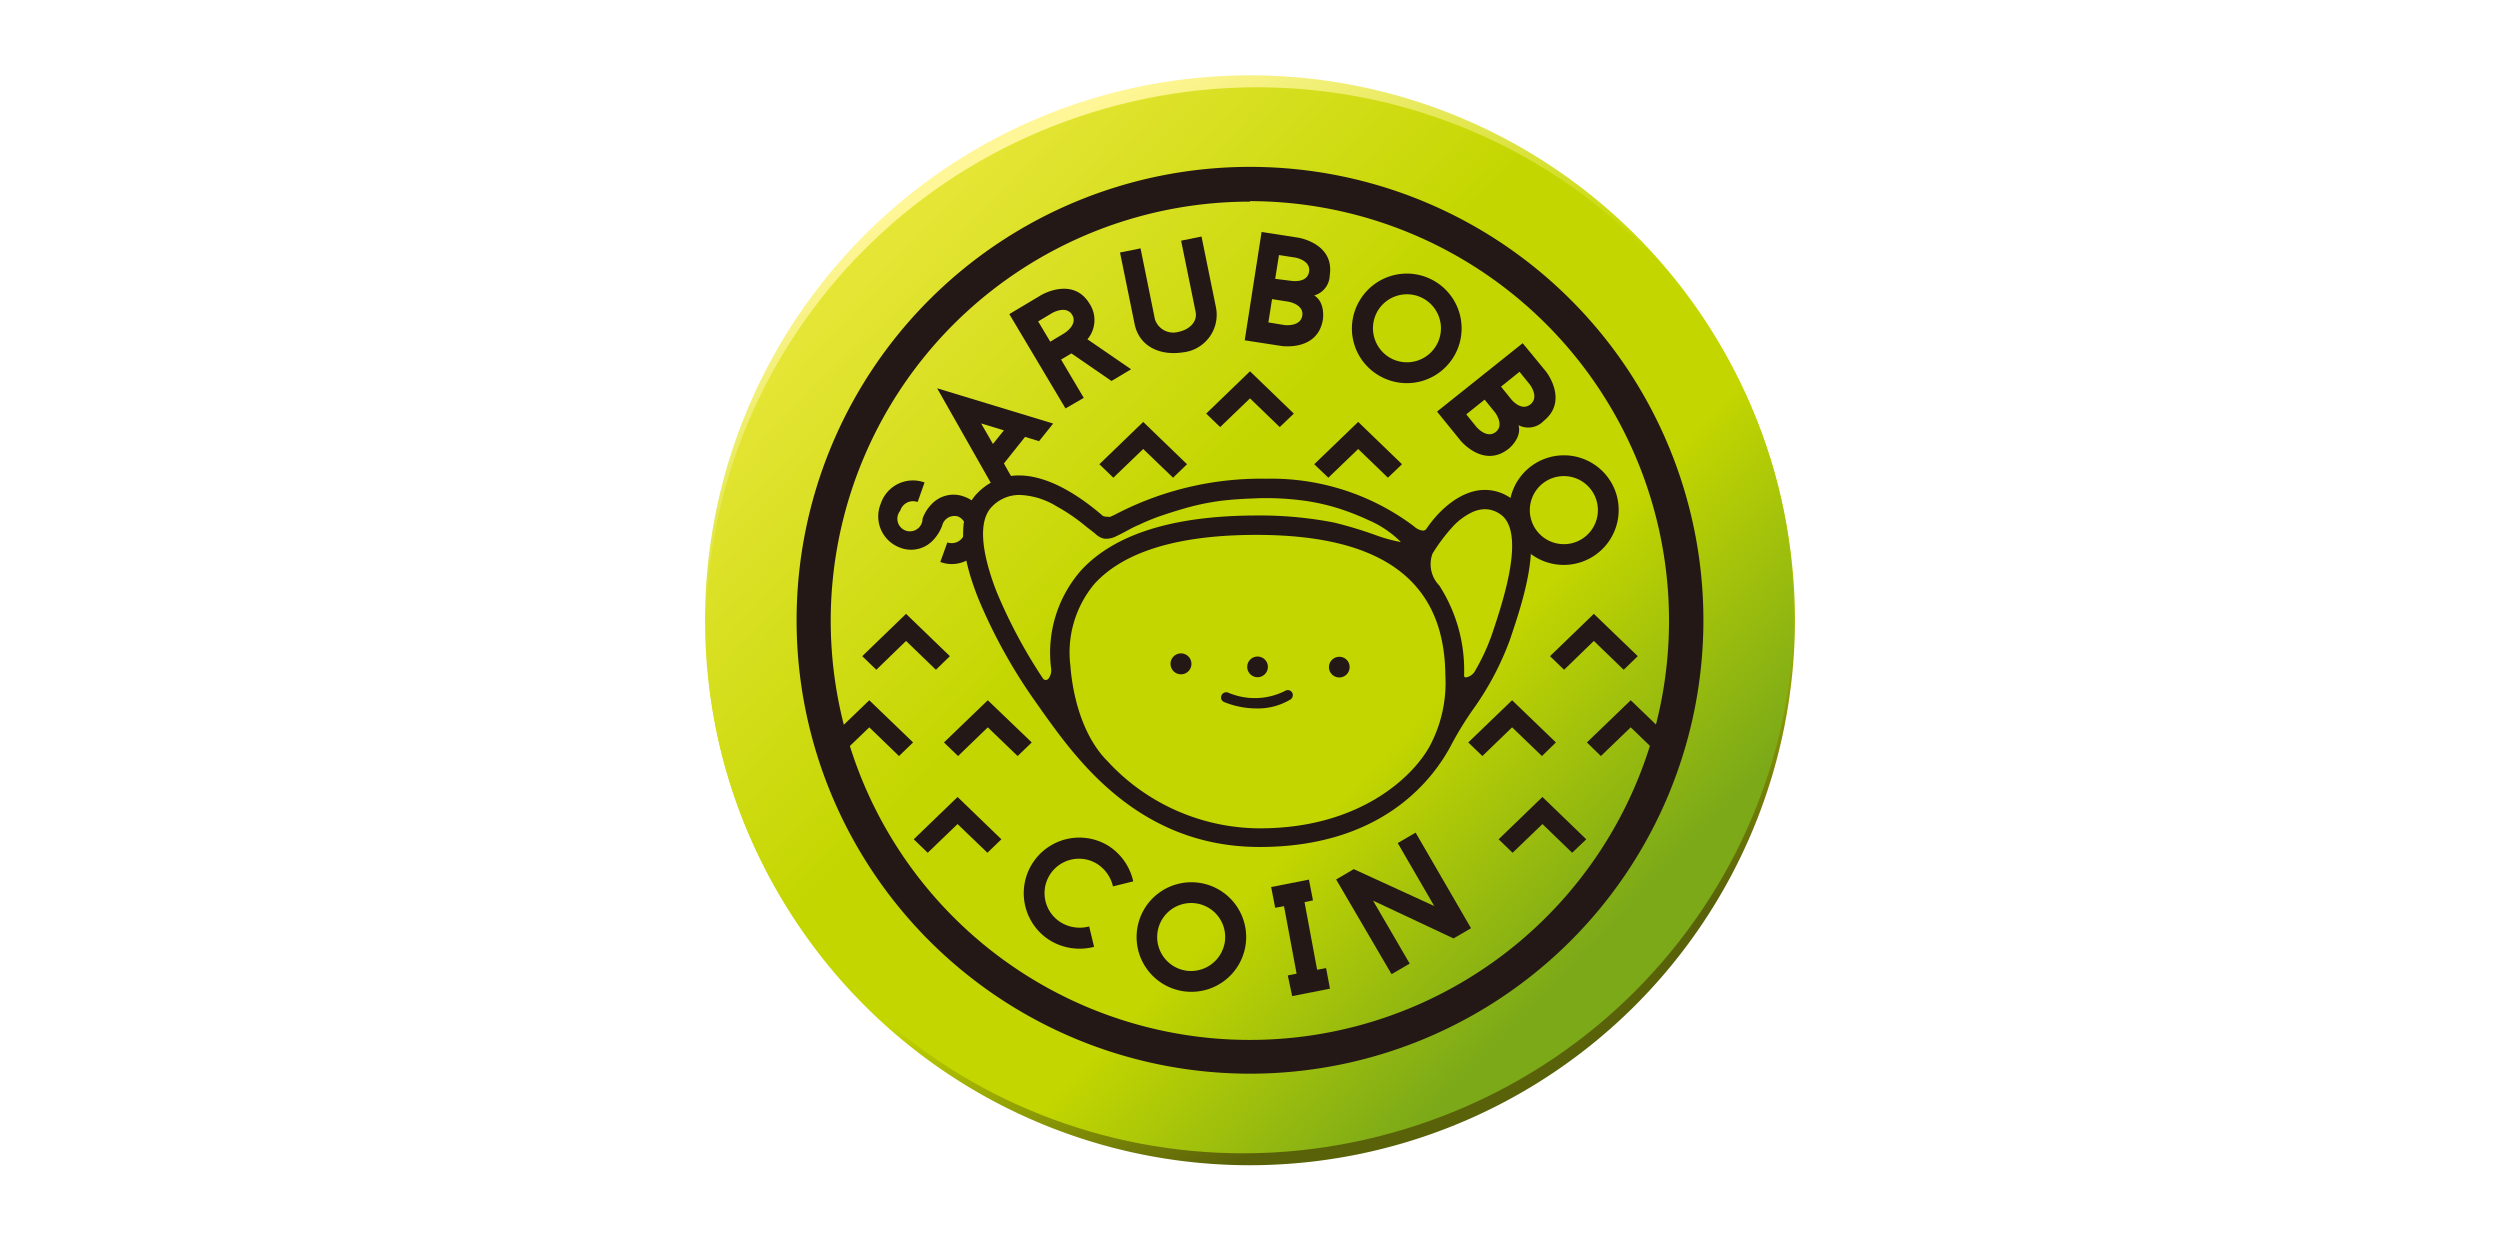 <svg id="レイヤー_1" data-name="レイヤー 1" xmlns="http://www.w3.org/2000/svg" xmlns:xlink="http://www.w3.org/1999/xlink" viewBox="0 0 198.5 98.5"><defs><style>.cls-1{fill:#fff;}.cls-2{fill:url(#linear-gradient);}.cls-3{fill:url(#linear-gradient-2);}.cls-4{fill:#231815;}</style><linearGradient id="linear-gradient" x1="79.84" y1="13.24" x2="117.92" y2="82.67" gradientUnits="userSpaceOnUse"><stop offset="0" stop-color="#fff697"/><stop offset="0.22" stop-color="#dfe548"/><stop offset="0.4" stop-color="#c3d600"/><stop offset="0.71" stop-color="#c3d600"/><stop offset="1" stop-color="#5a6209"/></linearGradient><linearGradient id="linear-gradient-2" x1="132.18" y1="85.04" x2="169.56" y2="153.19" gradientTransform="matrix(0.96, -0.3, 0.3, 0.96, -81, -20.77)" gradientUnits="userSpaceOnUse"><stop offset="0" stop-color="#e4e534"/><stop offset="0.4" stop-color="#c3d600"/><stop offset="0.71" stop-color="#c3d600"/><stop offset="1" stop-color="#7ba918"/></linearGradient></defs><rect class="cls-1" width="198.5" height="98.5"/><rect class="cls-1" width="198.5" height="98.5"/><path class="cls-2" d="M100,93.27A43.27,43.27,0,1,1,143.27,50,43.32,43.32,0,0,1,100,93.27Z" transform="translate(-0.75 -0.75)"/><path class="cls-3" d="M112.49,90.34C89.7,97.4,65.55,85,58.67,62.8s6-46.09,28.84-53.14S134.44,15,141.33,37.2,135.28,83.29,112.49,90.34Z" transform="translate(-0.75 -0.75)"/><path class="cls-4" d="M87.23,74.31l.39,1.62a4.55,4.55,0,0,1-3.45-.48,4.41,4.41,0,0,1,4.56-7.56,4.51,4.51,0,0,1,2,2.84l-1.61.4a2.89,2.89,0,0,0-1.28-1.8A2.73,2.73,0,0,0,85,74,2.89,2.89,0,0,0,87.23,74.31Z" transform="translate(-0.75 -0.75)"/><path class="cls-4" d="M99.65,75.78A4.35,4.35,0,1,1,96,70.85,4.35,4.35,0,0,1,99.65,75.78ZM98,75.55A2.7,2.7,0,1,0,95,77.83,2.72,2.72,0,0,0,98,75.55Z" transform="translate(-0.75 -0.75)"/><path class="cls-4" d="M104.33,72.38l1,5.37.71-.14.31,1.64-3,.59L103,78.2l.7-.14-1-5.36-.7.13-.32-1.65,3-.59.32,1.65Z" transform="translate(-0.75 -0.75)"/><path class="cls-4" d="M117.55,74.45l-1.39.81-6.39-3,2.91,5-1.44.84-4.4-7.52,1.4-.82,6.39,2.93-2.9-5,1.42-.83Z" transform="translate(-0.75 -0.75)"/><polygon class="cls-4" points="101.61 33.91 102.73 32.84 99.25 29.48 95.77 32.84 96.88 33.91 99.25 31.63 101.61 33.91"/><polygon class="cls-4" points="110.2 37.93 111.32 36.86 107.84 33.5 104.35 36.86 105.47 37.93 107.84 35.65 110.2 37.93"/><polygon class="cls-4" points="93.14 37.93 94.25 36.86 90.77 33.5 87.29 36.86 88.4 37.93 90.77 35.65 93.14 37.93"/><path class="cls-4" d="M120.64,40.26a3.56,3.56,0,0,0-2-.61c-1.88,0-3.62,1.58-4.62,3.07a.33.33,0,0,1-.29.16,1.23,1.23,0,0,1-.71-.34,18.84,18.84,0,0,0-11.74-3.78,25,25,0,0,0-12,2.85l-.36.17a.48.48,0,0,1-.22,0,1,1,0,0,1-.37-.06c-1.17-1-3.92-3.22-6.68-3.22a4.53,4.53,0,0,0-3.22,1.33c-1.61,1.55-1.61,4.4,0,8.45a42.28,42.28,0,0,0,4.61,8.29l.45.64C86.2,61,91.15,68,100.76,68s13.77-5.22,15.34-8.33a27,27,0,0,1,1.53-2.48,23.3,23.3,0,0,0,3-5.62C121.8,48.11,123.76,42.25,120.64,40.26ZM117.88,54a1,1,0,0,1-.71.53c-.12,0-.17,0-.17-.18a12.42,12.42,0,0,0-1.9-7l-.07-.11a2.43,2.43,0,0,1-.54-2.53,14,14,0,0,1,1.48-2,5.09,5.09,0,0,1,1.69-1.3,2.49,2.49,0,0,1,1-.23,2.12,2.12,0,0,1,1.17.37c2.13,1.36.27,6.93-.63,9.6A16.55,16.55,0,0,1,117.88,54ZM87.64,47.12c2.34-2.58,6.67-3.9,12.87-3.9,10,0,14.94,3.65,15,11.14a10.63,10.63,0,0,1-1.06,5.28c-1.1,2.38-5.37,6.88-13.66,6.88a16.49,16.49,0,0,1-12.11-5.34c-2.41-2.42-2.86-6.41-2.94-7.57A8.49,8.49,0,0,1,87.64,47.12ZM84.2,53.76a1.11,1.11,0,0,1-.19.86.27.27,0,0,1-.45,0,40.64,40.64,0,0,1-3.67-6.86c-.76-1.94-1.82-5.38-.35-6.81a3,3,0,0,1,2.17-.9,6,6,0,0,1,2.93.9A14.65,14.65,0,0,1,87,42.57l.56.43.18.15a1.42,1.42,0,0,0,.68.37,1.68,1.68,0,0,0,.91-.17c.3-.14.61-.3.9-.46s.63-.34,1-.49a16.7,16.7,0,0,1,1.63-.67c.73-.25,1.46-.48,2.18-.68a19.41,19.41,0,0,1,2.69-.54c1.06-.13,2.13-.17,3.23-.21h.41a22.53,22.53,0,0,1,3.18.24,16.73,16.73,0,0,1,2.61.62,19.53,19.53,0,0,1,2.25.89,8.11,8.11,0,0,1,2.57,1.74s0,0,0,0h0a12.19,12.19,0,0,1-2-.55,32.11,32.11,0,0,0-3.31-1,30.71,30.71,0,0,0-6.11-.56c-6.64,0-11.35,1.48-14,4.39A9.91,9.91,0,0,0,84.2,53.76Z" transform="translate(-0.75 -0.75)"/><path class="cls-4" d="M95.35,53.45a.83.83,0,1,1-.83-.82A.83.83,0,0,1,95.35,53.45Z" transform="translate(-0.75 -0.75)"/><path class="cls-4" d="M107.91,53.71a.82.82,0,1,1-.82-.81A.81.81,0,0,1,107.91,53.71Z" transform="translate(-0.75 -0.75)"/><path class="cls-4" d="M101.42,53.7a.82.82,0,0,1-1.64,0,.82.82,0,0,1,1.64,0Z" transform="translate(-0.75 -0.75)"/><path class="cls-4" d="M100.53,57a6.85,6.85,0,0,1-2.59-.51.39.39,0,0,1-.2-.53.41.41,0,0,1,.54-.21,5.34,5.34,0,0,0,4.5-.14.4.4,0,0,1,.56.12.41.41,0,0,1-.13.56A5,5,0,0,1,100.53,57Z" transform="translate(-0.75 -0.75)"/><path class="cls-4" d="M110.26,30.58a4.35,4.35,0,1,0-1.57-5.94A4.32,4.32,0,0,0,110.26,30.58Zm-.14-5.11a2.7,2.7,0,1,1,1,3.69A2.71,2.71,0,0,1,110.12,25.47Z" transform="translate(-0.75 -0.75)"/><path class="cls-4" d="M116.69,35.7s1.83,2.29,3.86.67c0,0,1.06-.85.77-1.86a1.69,1.69,0,0,0,2-.34c2-1.61.19-3.91.19-3.91L121.65,28l-6.8,5.43Zm4.71-5.43.81,1s.79,1,.05,1.59-1.52-.41-1.52-.41l-.81-1Zm-2.77,2.21.81,1s.79,1,.07,1.57-1.53-.4-1.53-.4l-.81-1Z" transform="translate(-0.75 -0.75)"/><path class="cls-4" d="M105.79,26.1s.21-1.34-.69-1.89a1.7,1.7,0,0,0,1.23-1.59c.4-2.55-2.5-3-2.5-3l-2.91-.45-1.34,8.6,2.91.45S105.39,28.67,105.79,26.1ZM102.3,21l1.28.2s1.26.2,1.11,1.13-1.4.72-1.4.72L102,22.89Zm-.55,3.5,1.28.2s1.26.2,1.12,1.11-1.4.75-1.4.75l-1.29-.21Z" transform="translate(-0.75 -0.75)"/><path class="cls-4" d="M78.05,40.58a2.93,2.93,0,0,0-.7-.38,2.39,2.39,0,0,0-2.65.6A3.17,3.17,0,0,0,74,41.93a1,1,0,1,1-1.77-.63,1.06,1.06,0,0,1,1.38-.69l.55-1.55a2.69,2.69,0,0,0-3.48,1.69,2.64,2.64,0,0,0,1.5,3.47,2.4,2.4,0,0,0,2.66-.58,3.4,3.4,0,0,0,.72-1.16,1,1,0,0,1,1.26-.72,1,1,0,0,1,.51,1.36,1.06,1.06,0,0,1-1.36.7l-.56,1.55a2.59,2.59,0,0,0,2.24-.2A6.24,6.24,0,0,1,78.05,40.58Z" transform="translate(-0.75 -0.75)"/><path class="cls-4" d="M129.07,39.93a4.35,4.35,0,0,0-8.41.47c1.27.87,1.63,2.45,1.53,4.25a4.36,4.36,0,0,0,6.88-4.72Zm-3.33,3.9a2.7,2.7,0,0,1-1.64-5.15,2.7,2.7,0,1,1,1.64,5.15Z" transform="translate(-0.75 -0.75)"/><path class="cls-4" d="M94.65,28.73a3,3,0,0,0,2.65-3.56l-1.15-5.64-1.62.33,1.15,5.64c.17.85-.56,1.44-1.36,1.6a1.53,1.53,0,0,1-1.87-1l-1.14-5.63-1.63.33,1.15,5.64C91.19,28.28,92.87,29,94.65,28.73Z" transform="translate(-0.75 -0.75)"/><path class="cls-4" d="M86.8,32.34,85,29.3l.82-.49L89,31l1.56-.93-3.47-2.38a2.36,2.36,0,0,0,.18-2.81c-1.32-2.21-3.85-.7-3.85-.7l-2.53,1.51,4.46,7.49Zm-3.62-6.07,1.1-.66s1.12-.66,1.6.14-.64,1.47-.64,1.47l-1.1.66Z" transform="translate(-0.75 -0.75)"/><path class="cls-4" d="M80.9,38.71l.13-.16c-.18-.3-.39-.68-.57-1l1.68-2.11,1.11.34,1.12-1.4-9.21-2.8,4.34,7.65A4.26,4.26,0,0,1,80.9,38.71Zm-.44-3.79L79.59,36l-.94-1.63Z" transform="translate(-0.75 -0.75)"/><polygon class="cls-4" points="128.92 53.18 130.04 52.1 126.55 48.74 123.07 52.1 124.19 53.18 126.55 50.89 128.92 53.18"/><polygon class="cls-4" points="124.83 67.71 125.95 66.64 122.47 63.28 118.99 66.64 120.1 67.71 122.47 65.43 124.83 67.71"/><polygon class="cls-4" points="122.43 60.03 123.54 58.95 120.06 55.6 116.58 58.95 117.7 60.03 120.06 57.75 122.43 60.03"/><polygon class="cls-4" points="131.84 60.03 132.96 58.95 129.48 55.6 126 58.95 127.11 60.03 129.48 57.75 131.84 60.03"/><polygon class="cls-4" points="69.58 53.18 68.46 52.1 71.94 48.74 75.42 52.1 74.31 53.18 71.94 50.89 69.58 53.18"/><polygon class="cls-4" points="73.66 67.71 72.55 66.64 76.03 63.28 79.51 66.64 78.4 67.71 76.03 65.43 73.66 67.71"/><polygon class="cls-4" points="76.07 60.03 74.95 58.95 78.43 55.6 81.92 58.95 80.8 60.03 78.43 57.75 76.07 60.03"/><polygon class="cls-4" points="66.65 60.03 65.54 58.95 69.02 55.6 72.5 58.95 71.38 60.03 69.02 57.75 66.65 60.03"/><path class="cls-4" d="M100,86A36,36,0,1,1,136,50,36,36,0,0,1,100,86Zm0-69.24A33.28,33.28,0,1,0,133.27,50,33.32,33.32,0,0,0,100,16.72Z" transform="translate(-0.75 -0.75)"/></svg>